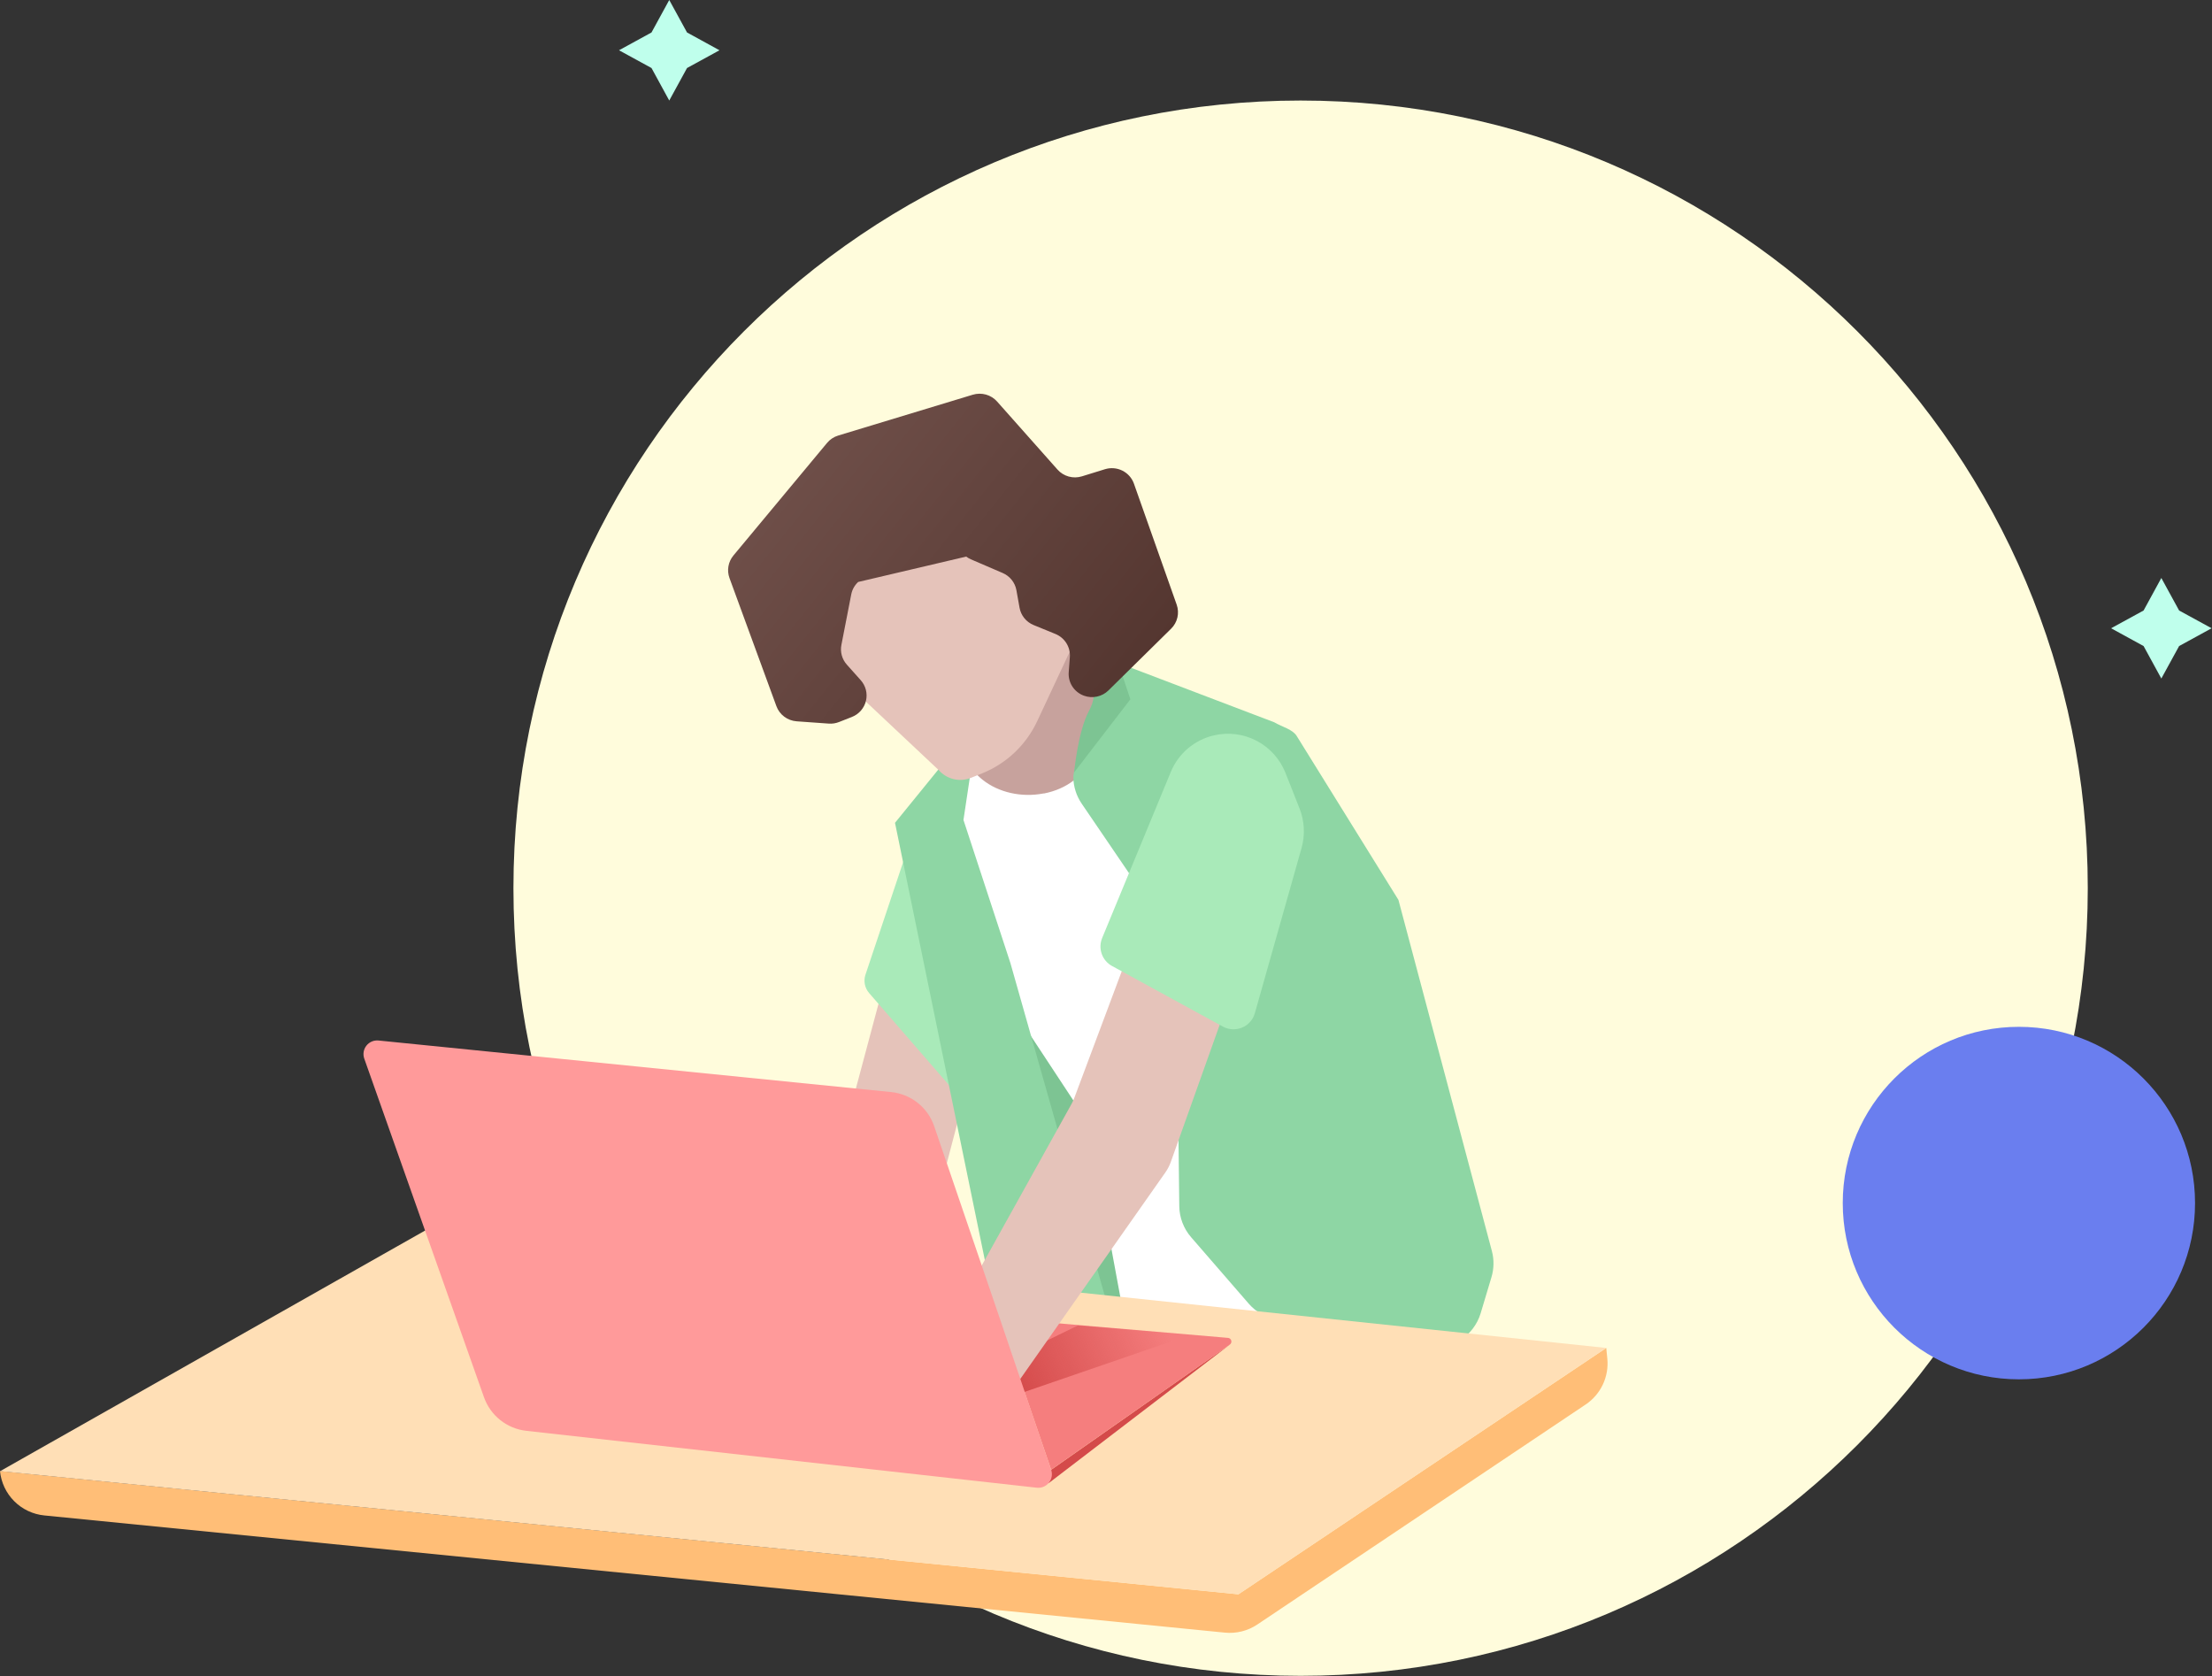 <svg width="590" height="447" viewBox="0 0 590 447" fill="none" xmlns="http://www.w3.org/2000/svg">
<rect x="0" y="0" width="590" height="447" fill="#333333" stroke="none"/>
<path d="M346.905 446.939C462.863 446.939 556.865 352.891 556.865 236.876C556.865 120.861 462.863 26.813 346.905 26.813C230.948 26.813 136.946 120.861 136.946 236.876C136.946 352.891 230.948 446.939 346.905 446.939Z" fill="#FFFCDC"/>
<path d="M249.36 215.815L272.285 356.458L331.119 338.998L289.993 231.066L249.36 215.815Z" fill="#7DC493"/>
<path d="M248.837 213.378L277.077 221.694L259.467 283.873L233.821 381.456L209.634 355.827L225.844 299.449L248.837 213.378Z" fill="#E5C3BA"/>
<path d="M231.809 264.833L253.748 290.117C254.42 290.916 255.324 291.486 256.334 291.748C257.344 292.01 258.411 291.951 259.386 291.579C260.361 291.207 261.197 290.541 261.776 289.673C262.356 288.804 262.652 287.777 262.622 286.733L261.577 220.037C261.562 219.143 261.31 218.27 260.847 217.506C260.385 216.742 259.728 216.114 258.944 215.686L252.969 212.451C252.323 212.098 251.607 211.892 250.873 211.847C250.138 211.802 249.403 211.918 248.718 212.188C248.034 212.458 247.417 212.875 246.911 213.41C246.405 213.944 246.023 214.583 245.791 215.282L230.843 259.94C230.566 260.77 230.509 261.657 230.679 262.515C230.848 263.373 231.238 264.172 231.809 264.833Z" fill="#A9EAB9"/>
<path d="M252.673 242.44L249.36 188.124L269.267 198.364L298.502 213.408L371.762 251.101L394.145 351.151L380.203 362.447C369.615 371.022 356.157 375.234 342.573 374.222C328.988 373.21 316.301 367.051 307.1 357.001L299.291 348.468L290.23 299.469L252.673 242.44Z" fill="white"/>
<path d="M278.496 211.612H278.319C275.458 212.167 272.467 212.126 269.632 211.492C266.796 210.858 264.209 209.653 262.117 207.99C260.304 206.547 258.911 204.8 258.039 202.873C257.167 200.946 256.838 198.888 257.075 196.847L258.975 180.564C259.246 178.259 260.23 176.045 261.84 174.125C263.449 172.204 265.632 170.637 268.189 169.568C270.746 168.499 273.595 167.96 276.478 168.002C279.36 168.044 282.184 168.665 284.691 169.808L288.276 171.446C291.65 172.989 294.278 175.4 295.736 178.29C297.194 181.179 297.397 184.379 296.312 187.373L291.014 202.011C290.162 204.354 288.556 206.474 286.358 208.16C284.161 209.845 281.449 211.036 278.496 211.612Z" fill="#C7A29D"/>
<path d="M291.531 190.649C291.531 190.649 291.777 186.847 292.511 185.089C293.244 183.331 299.277 178.991 300.692 177.716C298.81 177.43 302.516 177.17 300.692 177.716C299.243 176.827 302.373 177.973 300.692 177.716L339.895 192.637C341.834 193.821 344.923 194.499 346 196.5L373 240L397.931 333.671C398.535 335.966 398.491 338.384 397.803 340.655L394.933 350.234C394.02 353.265 392.024 355.854 389.326 357.508C386.627 359.162 383.415 359.764 380.301 359.201L340.516 351.93C337.639 351.407 335.025 349.922 333.101 347.718L317.7 329.961C315.697 327.655 314.579 324.711 314.545 321.655L313.776 255.254C313.755 252.718 312.979 250.245 311.547 248.152L288.534 214.355C287.107 212.276 286.325 209.822 286.284 207.301C286.244 204.779 290.172 192.773 291.531 190.649Z" fill="#8ED6A4"/>
<path d="M260.975 192.08L238.721 219.445L269.11 367.32L295.071 346.988L269.514 256.882L256.982 218.675L260.975 192.08Z" fill="#8ED6A4"/>
<path d="M227.525 183.905L250.361 205.365C251.408 206.566 252.795 207.41 254.334 207.784C255.873 208.158 257.488 208.044 258.96 207.456L261.957 206.25C268.422 203.662 273.674 198.687 276.65 192.333L289.202 165.53L250.88 117L216.202 158.005L227.525 183.905Z" fill="#E5C3BA"/>
<path d="M301.5 186.5L286.5 206C286.5 206 287.5 195 290.5 189.5C293.5 184 290 181.5 290 181.5L297 173L301.5 186.5Z" fill="#7DC493"/>
<path d="M257.707 148.439C258.088 148.725 258.502 148.967 258.94 149.159L267.415 152.805C268.36 153.206 269.19 153.831 269.832 154.626C270.474 155.421 270.908 156.361 271.096 157.362L271.943 162.083C272.125 163.102 272.564 164.058 273.219 164.865C273.874 165.671 274.723 166.3 275.688 166.695L281.523 169.083C282.734 169.579 283.756 170.441 284.445 171.545C285.134 172.65 285.454 173.941 285.36 175.235L285.056 179.31C284.957 180.642 285.299 181.97 286.029 183.093C286.76 184.216 287.84 185.073 289.105 185.535C290.219 185.944 291.427 186.029 292.588 185.78C293.749 185.532 294.814 184.959 295.657 184.131L312.378 167.661C313.204 166.842 313.782 165.81 314.044 164.682C314.306 163.554 314.242 162.375 313.86 161.281L302.449 128.988C301.914 127.478 300.808 126.233 299.364 125.516C297.92 124.798 296.251 124.664 294.71 125.142L288.581 127.038C287.431 127.394 286.2 127.412 285.04 127.088C283.88 126.765 282.84 126.114 282.047 125.215L265.961 107.095C265.171 106.203 264.138 105.556 262.985 105.233C261.832 104.91 260.61 104.923 259.464 105.272L223.575 116.155C222.406 116.508 221.368 117.196 220.594 118.133L195.618 148.156C194.931 148.984 194.473 149.975 194.291 151.032C194.109 152.088 194.208 153.174 194.579 154.181L207.085 188.324C207.494 189.443 208.222 190.421 209.181 191.139C210.139 191.857 211.288 192.285 212.486 192.371L221.026 192.981C221.967 193.055 222.912 192.911 223.787 192.562L227.219 191.213C228.149 190.847 228.976 190.265 229.63 189.515C230.284 188.765 230.745 187.87 230.976 186.906C231.206 185.941 231.198 184.936 230.953 183.976C230.707 183.015 230.232 182.127 229.566 181.388L225.885 177.268C225.249 176.56 224.785 175.717 224.532 174.803C224.278 173.89 224.24 172.93 224.422 172L227.054 158.501C227.305 157.241 227.948 156.09 228.894 155.211L257.707 148.439Z" fill="url(#paint0_linear_23_82)"/>
<path d="M428.428 359.497L428.714 362.338C428.949 364.708 428.537 367.098 427.521 369.252C426.505 371.407 424.924 373.245 422.946 374.57L335.349 433.257C332.807 434.956 329.754 435.72 326.712 435.417L11.832 404.165C8.795 403.869 5.954 402.526 3.796 400.367C1.638 398.208 0.296 395.366 0 392.327L330.311 425.187L428.428 359.497Z" fill="#FFBE77"/>
<path d="M428.428 359.497L330.331 425.207L0.03 392.357L116.112 326.637L428.428 359.497Z" fill="#FFDFB6"/>
<path d="M328.063 358.57L279.67 395.583L280.409 391.972L328.063 358.57Z" fill="#D44A4A"/>
<path d="M328.063 358.57L280.37 391.972L266.566 351.585L327.599 356.814C327.791 356.841 327.97 356.925 328.115 357.054C328.259 357.182 328.362 357.351 328.412 357.538C328.461 357.725 328.454 357.923 328.392 358.106C328.33 358.29 328.216 358.451 328.063 358.57Z" fill="#F57E7E"/>
<path d="M317.5 356L271 372L266 364L287.5 353.5L317.5 356Z" fill="url(#paint1_linear_23_82)"/>
<path d="M314.861 217.21L286.52 292.883C286.311 293.426 286.064 293.955 285.783 294.465L250.049 358.736C248.738 361.109 248.292 363.864 248.787 366.529C249.283 369.195 250.689 371.605 252.765 373.348C254.006 374.38 255.447 375.144 256.997 375.592C258.548 376.04 260.174 376.162 261.774 375.95C263.374 375.738 264.912 375.198 266.293 374.362C267.674 373.526 268.867 372.414 269.797 371.094L310.854 312.659C311.456 311.795 311.94 310.855 312.293 309.863L341.712 227.336C342.704 224.556 342.608 221.503 341.443 218.79C340.278 216.077 338.13 213.906 335.431 212.713L330.516 210.604C329.061 209.962 327.489 209.625 325.898 209.612C324.307 209.599 322.731 209.912 321.265 210.53C319.799 211.149 318.475 212.06 317.374 213.209C316.272 214.357 315.417 215.719 314.861 217.21Z" fill="#E5C3BA"/>
<path d="M296.598 257.623L326.209 273.808C326.986 274.227 327.847 274.466 328.729 274.509C329.611 274.551 330.491 274.396 331.304 274.054C332.118 273.712 332.845 273.192 333.432 272.533C334.019 271.873 334.451 271.091 334.696 270.242L347.152 226.188C348.145 222.695 347.956 218.972 346.614 215.598L342.871 206.122C341.415 202.441 338.685 199.405 335.18 197.57C331.674 195.734 327.625 195.22 323.773 196.122C321.213 196.716 318.832 197.916 316.831 199.62C314.829 201.324 313.265 203.482 312.268 205.915L293.97 250.175C293.415 251.522 293.376 253.027 293.861 254.401C294.346 255.776 295.32 256.923 296.598 257.623Z" fill="#A9EAB9"/>
<path d="M280.37 391.972C280.57 392.552 280.621 393.172 280.516 393.777C280.412 394.381 280.157 394.949 279.774 395.428C279.391 395.906 278.893 396.28 278.326 396.514C277.76 396.748 277.143 396.835 276.534 396.767L140.357 381.594C137.822 381.308 135.419 380.311 133.423 378.72C131.428 377.129 129.922 375.007 129.078 372.598L97.161 282.334C96.957 281.755 96.902 281.135 97.001 280.53C97.101 279.925 97.352 279.355 97.731 278.873C98.109 278.39 98.603 278.012 99.168 277.772C99.731 277.532 100.347 277.438 100.957 277.5L237.696 291.252C240.28 291.509 242.735 292.504 244.77 294.119C246.805 295.733 248.333 297.898 249.173 300.357L266.645 351.546L280.37 391.972Z" fill="#FF9A9A"/>
<path d="M538.495 367.862C564.443 367.862 585.478 346.817 585.478 320.856C585.478 294.895 564.443 273.85 538.495 273.85C512.547 273.85 491.512 294.895 491.512 320.856C491.512 346.817 512.547 367.862 538.495 367.862Z" fill="#6A7EEF"/>
<path d="M581.229 162.82L589.896 167.555L581.229 172.3L576.486 180.962L571.753 172.3L563.086 167.555L571.753 162.82L576.486 154.149L581.229 162.82Z" fill="#BFFFEC"/>
<path d="M183.249 8.661L191.906 13.406L183.249 18.142L178.506 26.813L173.773 18.142L165.106 13.406L173.773 8.661L178.506 0L183.249 8.661Z" fill="#BFFFEC"/>
<defs>
<linearGradient id="paint0_linear_23_82" x1="204.5" y1="110.5" x2="302" y2="188.5" gradientUnits="userSpaceOnUse">
<stop stop-color="#72524C"/>
<stop offset="1" stop-color="#53352F"/>
</linearGradient>
<linearGradient id="paint1_linear_23_82" x1="269.5" y1="368" x2="309.5" y2="350" gradientUnits="userSpaceOnUse">
<stop stop-color="#D44A4A"/>
<stop offset="1" stop-color="#D44A4A" stop-opacity="0"/>
</linearGradient>
</defs>
</svg>
